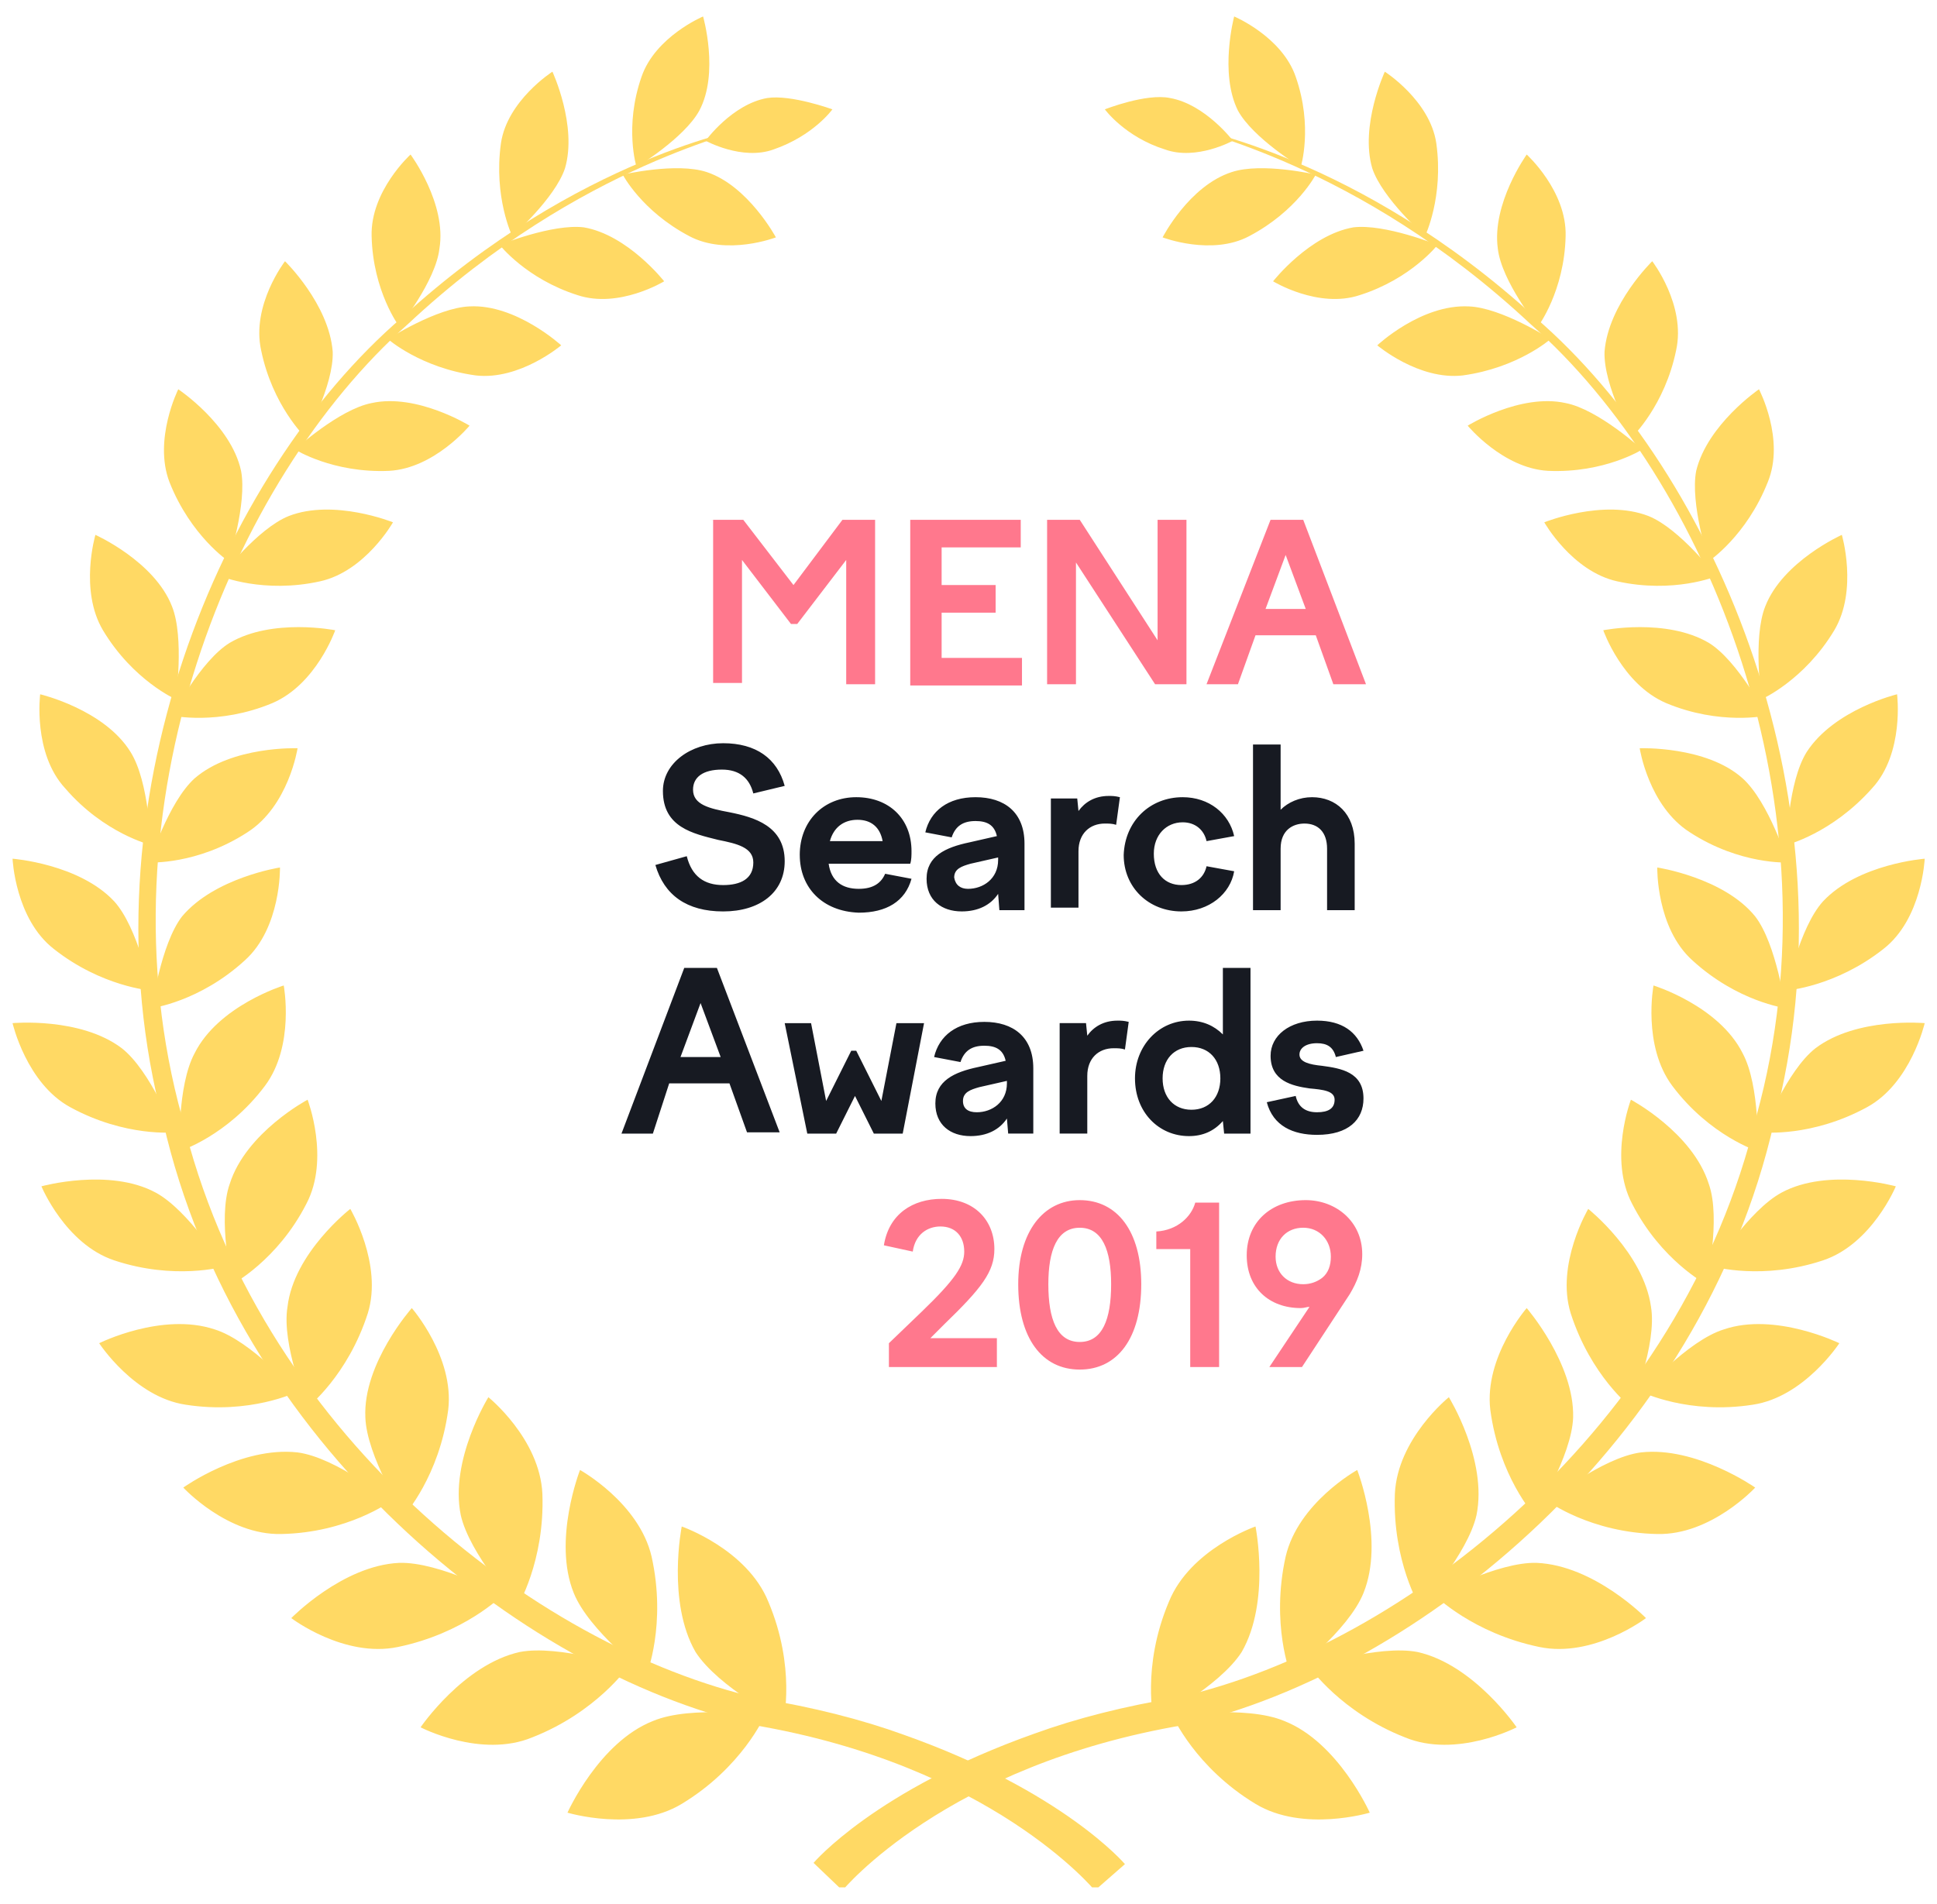<svg width="118" height="116" fill="none" xmlns="http://www.w3.org/2000/svg"><g clip-path="url(#a)"><path d="M66.694 115.194s-6.271-7.648-20.88-10.096C31.588 101.81 14.38 87.889 9.943 68.386c-5.125-19.35 3.518-39.543 14.532-49.027 10.86-9.943 21.11-11.472 20.957-11.625.23.306-9.943 2.065-20.575 12.008C14.073 29.302 5.89 49.265 11.09 68.08c4.513 18.968 21.34 32.276 35.183 35.412 3.289.536 6.272 1.3 8.796 2.218 9.713 3.442 13.461 7.878 13.461 7.878l-1.836 1.606Z" fill="#FFD964"/><path d="M51.321 115.194s6.272-7.648 20.88-10.096c14.227-3.288 31.436-17.209 35.872-36.712 5.124-19.35-3.519-39.543-14.532-49.027C82.68 9.416 72.43 7.887 72.66 7.734c-.23.306 9.942 2.065 20.574 12.008 10.784 9.484 18.968 29.446 13.767 48.261-4.513 18.969-21.416 32.277-35.183 35.413-3.289.535-6.272 1.3-8.796 2.218-9.713 3.442-13.461 7.878-13.461 7.878l1.76 1.682ZM41.53 93.014s3.978 1.377 5.278 4.589c1.683 3.977.918 7.266.918 7.266s-3.977-2.065-5.354-4.207c-1.759-3.06-.841-7.648-.841-7.648ZM34.57 110.452s4.054 1.224 6.96-.535c3.672-2.218 5.049-5.354 5.049-5.354s-4.436-.688-6.807.306c-3.29 1.3-5.201 5.583-5.201 5.583ZM35.335 89.572s3.595 1.989 4.36 5.278c.918 4.13-.306 7.189-.306 7.189s-3.518-2.677-4.436-4.971c-1.3-3.213.382-7.496.382-7.496ZM25.622 105.251s3.671 1.913 6.807.612c3.9-1.529 5.813-4.283 5.813-4.283s-4.207-1.377-6.578-.918c-3.442.765-6.042 4.589-6.042 4.589ZM29.752 85.136s3.136 2.524 3.29 5.89c.152 4.13-1.53 6.883-1.53 6.883s-2.907-3.212-3.442-5.584c-.689-3.365 1.682-7.189 1.682-7.189ZM17.744 98.597s3.212 2.448 6.501 1.759c4.054-.84 6.348-3.135 6.348-3.135s-3.824-2.066-6.271-1.99c-3.442.154-6.578 3.366-6.578 3.366ZM25.087 79.706s2.6 2.983 2.218 6.195c-.536 4.053-2.677 6.425-2.677 6.425s-2.295-3.595-2.371-5.966c-.153-3.29 2.83-6.654 2.83-6.654ZM11.166 90.643s2.678 2.906 5.966 2.83c4.054-.077 6.654-1.989 6.654-1.989s-3.288-2.677-5.66-2.983c-3.441-.382-6.96 2.142-6.96 2.142ZM21.34 73.663s1.988 3.366 1.07 6.349c-1.224 3.824-3.671 5.736-3.671 5.736s-1.607-3.824-1.224-6.119c.382-3.289 3.824-5.966 3.824-5.966ZM6.042 81.847s2.142 3.289 5.277 3.748c3.901.612 6.731-.765 6.731-.765s-2.753-3.136-4.971-3.824c-3.213-1.071-7.037.841-7.037.841ZM18.739 67.01s1.377 3.594-.077 6.347c-1.759 3.442-4.512 4.895-4.512 4.895s-.918-3.977-.153-6.118c.994-3.136 4.742-5.125 4.742-5.125ZM2.524 72.287s1.453 3.518 4.436 4.512c3.671 1.224 6.654.383 6.654.383s-2.141-3.442-4.13-4.513c-2.83-1.53-6.96-.382-6.96-.382ZM17.285 60.049s.689 3.671-1.147 6.119c-2.294 3.06-5.2 3.977-5.2 3.977s-.154-3.977.917-5.966c1.453-2.906 5.43-4.13 5.43-4.13ZM.765 62.343s.841 3.672 3.518 5.125c3.365 1.836 6.348 1.53 6.348 1.53S9.178 65.25 7.42 63.873c-2.524-1.912-6.654-1.53-6.654-1.53ZM17.056 52.86s.076 3.67-2.142 5.66c-2.753 2.523-5.66 2.906-5.66 2.906s.536-3.901 1.836-5.584c1.989-2.37 5.966-2.983 5.966-2.983ZM.765 52.324s.153 3.671 2.524 5.507c2.906 2.294 5.889 2.524 5.889 2.524s-.765-3.824-2.218-5.43C4.818 52.63.765 52.324.765 52.324ZM18.127 45.593s-.536 3.519-3.06 5.125c-3.059 1.988-5.965 1.835-5.965 1.835s1.147-3.67 2.753-5.124c2.294-1.989 6.272-1.836 6.272-1.836ZM2.447 42.305s-.459 3.594 1.53 5.736c2.37 2.753 5.2 3.442 5.2 3.442s-.076-3.825-1.223-5.66c-1.606-2.6-5.507-3.518-5.507-3.518ZM20.421 38.404s-1.147 3.289-3.824 4.436c-3.289 1.377-6.119.765-6.119.765s1.76-3.365 3.518-4.436c2.6-1.53 6.425-.765 6.425-.765ZM5.812 32.591s-.994 3.365.46 5.813c1.835 3.06 4.435 4.206 4.435 4.206s.536-3.747-.229-5.66c-1.07-2.753-4.666-4.359-4.666-4.359ZM23.94 31.826s-1.683 2.983-4.437 3.595c-3.442.765-6.042-.306-6.042-.306s2.218-2.906 4.13-3.671c2.753-1.071 6.348.382 6.348.382ZM10.86 23.719s-1.53 3.06-.535 5.66c1.3 3.289 3.595 4.818 3.595 4.818s1.147-3.518.765-5.507c-.612-2.83-3.824-4.971-3.824-4.971ZM28.605 25.937s-2.142 2.6-4.895 2.753c-3.442.153-5.736-1.3-5.736-1.3s2.677-2.447 4.665-2.83c2.754-.612 5.966 1.377 5.966 1.377ZM17.362 15.917s-2.065 2.677-1.453 5.43c.688 3.366 2.677 5.278 2.677 5.278s1.759-3.136 1.682-5.2c-.23-2.907-2.906-5.508-2.906-5.508ZM34.188 21.042s-2.524 2.141-5.2 1.835c-3.366-.458-5.355-2.217-5.355-2.217s2.983-1.913 4.972-1.99c2.83-.152 5.583 2.372 5.583 2.372ZM25.01 9.416s-2.448 2.218-2.371 4.972c.076 3.365 1.683 5.507 1.683 5.507s2.218-2.754 2.447-4.742c.459-2.754-1.759-5.737-1.759-5.737ZM40.46 17.141s-2.754 1.683-5.278.842c-3.135-.995-4.742-3.06-4.742-3.06s3.213-1.3 5.125-1.07c2.677.458 4.895 3.288 4.895 3.288ZM33.653 4.368s-2.753 1.76-3.136 4.36c-.459 3.289.688 5.66.688 5.66s2.6-2.295 3.213-4.13c.765-2.6-.765-5.89-.765-5.89ZM47.267 14.464s-2.983 1.147-5.277-.076c-2.907-1.53-4.054-3.748-4.054-3.748s3.289-.765 5.124-.153c2.524.841 4.207 3.977 4.207 3.977ZM42.831 1.003s-2.906 1.224-3.748 3.671c-1.07 3.06-.306 5.507-.306 5.507s2.907-1.76 3.825-3.442c1.223-2.294.229-5.736.229-5.736ZM42.984 8.575s2.218 1.224 4.13.535c2.448-.841 3.595-2.447 3.595-2.447s-2.524-.918-3.977-.689c-2.142.383-3.748 2.6-3.748 2.6Z" fill="#FFD964"/><path d="M76.484 93.014s-3.977 1.377-5.277 4.589c-1.683 3.977-.918 7.266-.918 7.266s3.977-2.065 5.354-4.207c1.76-3.06.841-7.648.841-7.648ZM83.445 110.452s-4.054 1.224-6.96-.535c-3.672-2.218-5.049-5.354-5.049-5.354s4.437-.688 6.808.306c3.288 1.3 5.2 5.583 5.2 5.583ZM82.68 89.572s-3.595 1.989-4.36 5.278c-.918 4.13.306 7.189.306 7.189s3.518-2.677 4.436-4.972c1.3-3.212-.382-7.495-.382-7.495ZM92.393 105.251s-3.671 1.913-6.807.612c-3.9-1.529-5.813-4.283-5.813-4.283s4.207-1.377 6.578-.918c3.441.765 6.042 4.589 6.042 4.589ZM88.263 85.136s-3.136 2.524-3.289 5.89c-.153 4.13 1.53 6.883 1.53 6.883s2.906-3.213 3.442-5.584c.688-3.365-1.683-7.19-1.683-7.19ZM100.271 98.597s-3.212 2.448-6.5 1.759c-4.055-.841-6.35-3.135-6.35-3.135s3.825-2.066 6.196-1.99c3.518.154 6.654 3.366 6.654 3.366ZM93.005 79.706s-2.6 2.983-2.218 6.195c.535 4.053 2.677 6.425 2.677 6.425s2.294-3.595 2.37-5.966c.077-3.29-2.829-6.654-2.829-6.654ZM106.925 90.643s-2.677 2.906-5.966 2.83c-4.053-.077-6.654-1.989-6.654-1.989s3.289-2.677 5.66-2.983c3.365-.382 6.96 2.142 6.96 2.142ZM96.753 73.663s-1.989 3.366-1.071 6.349c1.224 3.824 3.671 5.736 3.671 5.736s1.606-3.824 1.224-6.119c-.459-3.289-3.824-5.966-3.824-5.966ZM112.05 81.847s-2.142 3.289-5.278 3.748c-3.901.612-6.73-.765-6.73-.765s2.753-3.136 4.971-3.824c3.136-1.071 7.037.841 7.037.841ZM99.353 67.01s-1.377 3.594.077 6.347c1.759 3.442 4.512 4.895 4.512 4.895s.918-3.977.153-6.118c-.994-3.136-4.742-5.125-4.742-5.125ZM115.491 72.287s-1.453 3.518-4.436 4.512c-3.671 1.224-6.654.383-6.654.383s2.141-3.442 4.13-4.513c2.83-1.53 6.96-.382 6.96-.382ZM100.73 60.049s-.688 3.671 1.147 6.119c2.295 3.06 5.201 3.977 5.201 3.977s.153-3.977-.918-5.966c-1.453-2.906-5.43-4.13-5.43-4.13ZM117.251 62.343s-.842 3.672-3.519 5.125c-3.365 1.836-6.348 1.53-6.348 1.53s1.453-3.748 3.213-5.125c2.524-1.912 6.654-1.53 6.654-1.53ZM100.959 52.86s-.076 3.67 2.142 5.66c2.753 2.523 5.66 2.906 5.66 2.906s-.536-3.9-1.836-5.584c-1.912-2.37-5.966-2.983-5.966-2.983ZM117.251 52.324s-.153 3.671-2.524 5.507c-2.907 2.294-5.89 2.524-5.89 2.524s.765-3.824 2.218-5.43c2.142-2.295 6.196-2.6 6.196-2.6ZM99.889 45.593s.535 3.519 3.059 5.125c3.059 1.988 5.966 1.836 5.966 1.836s-1.147-3.672-2.754-5.125c-2.218-1.989-6.271-1.836-6.271-1.836ZM115.568 42.305s.459 3.594-1.53 5.736c-2.447 2.753-5.201 3.442-5.201 3.442s.077-3.825 1.224-5.66c1.683-2.6 5.507-3.518 5.507-3.518ZM97.67 38.404s1.148 3.289 3.825 4.436c3.288 1.377 6.118.765 6.118.765s-1.759-3.366-3.518-4.436c-2.6-1.53-6.425-.765-6.425-.765ZM112.203 32.591s.994 3.365-.459 5.813c-1.836 3.06-4.436 4.206-4.436 4.206s-.536-3.747.229-5.66c1.071-2.753 4.666-4.359 4.666-4.359ZM94.076 31.826s1.682 2.983 4.436 3.595c3.442.765 6.042-.306 6.042-.306s-2.218-2.906-4.13-3.671c-2.754-1.071-6.348.382-6.348.382ZM107.155 23.719s1.606 3.06.535 5.66c-1.3 3.288-3.595 4.818-3.595 4.818s-1.147-3.518-.765-5.507c.689-2.83 3.825-4.971 3.825-4.971ZM89.41 25.937s2.142 2.6 4.895 2.753c3.442.153 5.737-1.3 5.737-1.3s-2.677-2.447-4.666-2.83c-2.754-.612-5.966 1.377-5.966 1.377ZM100.653 15.917s2.066 2.677 1.454 5.43c-.689 3.366-2.677 5.278-2.677 5.278s-1.76-3.136-1.683-5.2c.23-2.907 2.906-5.508 2.906-5.508ZM83.903 21.042s2.524 2.141 5.201 1.835c3.366-.458 5.354-2.218 5.354-2.218s-2.983-1.912-4.971-1.988c-2.907-.153-5.584 2.37-5.584 2.37ZM93.005 9.416s2.448 2.218 2.371 4.972c-.076 3.365-1.683 5.507-1.683 5.507s-2.218-2.754-2.447-4.742c-.382-2.754 1.76-5.737 1.76-5.737ZM77.555 17.141s2.754 1.683 5.278.842c3.136-.995 4.742-3.06 4.742-3.06s-3.213-1.3-5.125-1.07c-2.677.458-4.895 3.288-4.895 3.288ZM84.362 4.368s2.754 1.76 3.136 4.36c.46 3.289-.688 5.66-.688 5.66s-2.6-2.295-3.213-4.13c-.764-2.6.765-5.89.765-5.89ZM70.825 14.464s2.983 1.147 5.277-.076c2.907-1.53 4.054-3.748 4.054-3.748s-3.289-.765-5.125-.153c-2.6.841-4.206 3.977-4.206 3.977ZM75.184 1.003s2.907 1.224 3.748 3.671c1.071 3.06.306 5.507.306 5.507s-2.906-1.76-3.824-3.442c-1.147-2.294-.23-5.736-.23-5.736ZM75.108 8.575s-2.219 1.224-4.13.535c-2.448-.765-3.672-2.447-3.672-2.447s2.524-.995 3.977-.689c2.142.383 3.825 2.6 3.825 2.6Z" fill="#FFD964"/><path d="M43.29 31.673h1.989l3.059 3.977 2.983-3.977h1.989v10.02h-1.76V34.12l-2.982 3.9h-.383l-2.983-3.9v7.495h-1.759v-9.943h-.153ZM55.528 31.673h6.654v1.683h-4.819v2.294h3.29v1.683h-3.29v2.754h4.895v1.682h-6.807V31.673h.077ZM63.788 31.673h1.989l4.742 7.343v-7.343h1.759v10.02h-1.912l-4.819-7.42v7.42h-1.759v-10.02ZM77.402 31.673h1.989l3.824 10.02h-1.989l-1.07-2.983h-3.672l-1.07 2.983H73.5l3.901-10.02Zm2.142 5.43-1.224-3.288-1.224 3.289h2.448Z" fill="#FF788D"/><path d="M45.89 48.347c-.229-.918-.84-1.453-1.912-1.453-1.147 0-1.759.459-1.759 1.223 0 .918.995 1.148 2.218 1.377 1.53.306 3.366.842 3.366 2.983 0 1.912-1.53 3.06-3.748 3.06s-3.595-.995-4.13-2.83l1.912-.536c.306 1.224 1.07 1.76 2.218 1.76 1.07 0 1.836-.383 1.836-1.377 0-.918-.995-1.148-2.142-1.377-1.53-.383-3.365-.765-3.365-2.983 0-1.683 1.682-2.907 3.671-2.907 1.989 0 3.289.918 3.748 2.6l-1.912.46ZM48.72 52.095c0-2.066 1.454-3.519 3.443-3.519 1.988 0 3.365 1.3 3.365 3.29 0 .229 0 .535-.077.764H50.48c.153 1.07.841 1.53 1.836 1.53.917 0 1.376-.383 1.606-.918l1.606.306c-.383 1.377-1.53 2.065-3.212 2.065-2.219-.077-3.595-1.53-3.595-3.518Zm1.836-.842h3.213c-.153-.841-.689-1.3-1.53-1.3-.841 0-1.453.459-1.683 1.3ZM60.805 54.466c-.459.688-1.224 1.07-2.218 1.07-1.224 0-2.141-.688-2.141-1.988 0-1.377 1.147-1.912 2.6-2.218l1.683-.383c-.153-.688-.612-.918-1.3-.918-.765 0-1.224.306-1.454.995l-1.606-.306c.306-1.3 1.377-2.142 3.06-2.142 1.759 0 2.982.918 2.982 2.83v4.054h-1.53l-.076-.994Zm-1.835-.306c.917 0 1.835-.612 1.835-1.76v-.152l-1.682.382c-.536.153-.995.306-.995.841.077.46.383.689.842.689ZM64.018 48.653h1.606l.076.765c.383-.536.995-.918 1.836-.918.23 0 .382 0 .688.076l-.23 1.683c-.229-.077-.458-.077-.688-.077-.917 0-1.606.612-1.606 1.683v3.442h-1.682v-6.654ZM72.048 48.576c1.607 0 2.83.995 3.136 2.371l-1.682.306c-.153-.688-.689-1.147-1.454-1.147-.994 0-1.759.765-1.759 1.912 0 1.224.689 1.912 1.683 1.912.841 0 1.377-.459 1.53-1.147l1.682.306c-.23 1.377-1.53 2.447-3.212 2.447-1.989 0-3.518-1.453-3.518-3.441.076-2.066 1.606-3.519 3.594-3.519ZM76.332 45.364h1.682v3.977c.46-.459 1.148-.765 1.912-.765 1.453 0 2.6.995 2.6 2.83v4.054h-1.682v-3.748c0-.994-.535-1.53-1.377-1.53-.688 0-1.453.383-1.453 1.53v3.748h-1.682V45.364ZM41.684 58.978h1.989l3.824 10.02h-1.989l-1.07-2.983h-3.672l-.994 3.06H37.86l3.824-10.097Zm2.218 5.43-1.224-3.288-1.223 3.289h2.447ZM49.409 62.343l.918 4.743 1.53-3.06h.305l1.53 3.06.918-4.742h1.682l-1.3 6.73h-1.759l-1.147-2.294-1.147 2.294h-1.76l-1.376-6.73h1.606ZM61.34 68.156c-.459.689-1.223 1.071-2.218 1.071-1.223 0-2.141-.688-2.141-1.989 0-1.376 1.147-1.912 2.6-2.218l1.683-.382c-.153-.688-.612-.918-1.3-.918-.765 0-1.224.306-1.453.995l-1.607-.306c.306-1.3 1.377-2.142 3.06-2.142 1.759 0 2.983.918 2.983 2.83v3.977h-1.53l-.077-.918Zm-1.835-.382c.918 0 1.835-.612 1.835-1.76v-.152l-1.682.382c-.536.153-.995.306-.995.842 0 .459.306.688.842.688ZM64.553 62.343h1.606l.077.765c.382-.535.994-.917 1.835-.917.23 0 .383 0 .689.076l-.23 1.683c-.229-.077-.459-.077-.688-.077-.918 0-1.606.612-1.606 1.683v3.518h-1.683v-6.73ZM74.573 69.074l-.077-.765c-.535.612-1.224.918-2.065.918-1.836 0-3.289-1.453-3.289-3.518 0-1.989 1.453-3.518 3.289-3.518.841 0 1.53.305 2.065.84v-4.053h1.683v10.096h-1.606Zm-3.748-3.365c0 1.147.688 1.912 1.759 1.912 1.07 0 1.759-.765 1.759-1.912 0-1.147-.688-1.912-1.76-1.912-1.07 0-1.758.765-1.758 1.912ZM77.173 67.162l1.759-.382c.153.688.612.994 1.3.994.689 0 1.071-.23 1.071-.765s-.688-.612-1.53-.688c-1.07-.153-2.37-.46-2.37-1.989 0-1.224 1.147-2.141 2.83-2.141 1.529 0 2.447.688 2.83 1.835l-1.684.383c-.153-.612-.535-.842-1.147-.842-.688 0-1.07.306-1.07.689 0 .459.611.612 1.376.688 1.147.153 2.524.382 2.524 1.989 0 1.3-.918 2.218-2.83 2.218-1.453 0-2.677-.536-3.06-1.989Z" fill="#171A22"/><path d="M60.805 83.3h-6.654v-1.453l1.989-1.912c2.065-1.989 2.6-2.83 2.6-3.671 0-.918-.535-1.53-1.453-1.53-.765 0-1.53.459-1.683 1.53l-1.759-.383c.306-1.912 1.76-2.83 3.519-2.83 1.988 0 3.212 1.3 3.212 3.06 0 1.376-.765 2.37-3.06 4.589l-.84.841h4.053v1.76h.076ZM62.029 78.252c0-3.212 1.53-5.124 3.748-5.124 2.294 0 3.747 1.912 3.747 5.124 0 3.29-1.453 5.201-3.747 5.201-2.295 0-3.748-1.912-3.748-5.2Zm1.835 0c0 2.142.536 3.519 1.913 3.519 1.376 0 1.912-1.377 1.912-3.519 0-2.065-.536-3.441-1.912-3.441-1.377 0-1.913 1.376-1.913 3.441ZM72.507 76.11h-2.065v-1.07c1.3-.077 2.142-.918 2.371-1.76h1.454V83.3h-1.76v-7.19ZM82.986 76.417c0 .918-.306 1.682-.765 2.447L79.314 83.3h-1.988l2.447-3.67c-.152 0-.305.076-.535.076-1.912 0-3.289-1.224-3.289-3.213 0-2.065 1.53-3.365 3.595-3.365 1.836 0 3.442 1.3 3.442 3.289Zm-5.278.153c0 .994.689 1.682 1.683 1.682.459 0 .841-.153 1.147-.382.383-.306.536-.765.536-1.3 0-.995-.689-1.76-1.683-1.76-.994 0-1.683.689-1.683 1.76Z" fill="#FF788D"/></g><defs><clipPath id="a"><path fill="#fff" transform="translate(0 .003)" d="M0 0h118v115H0z"/></clipPath></defs></svg>
